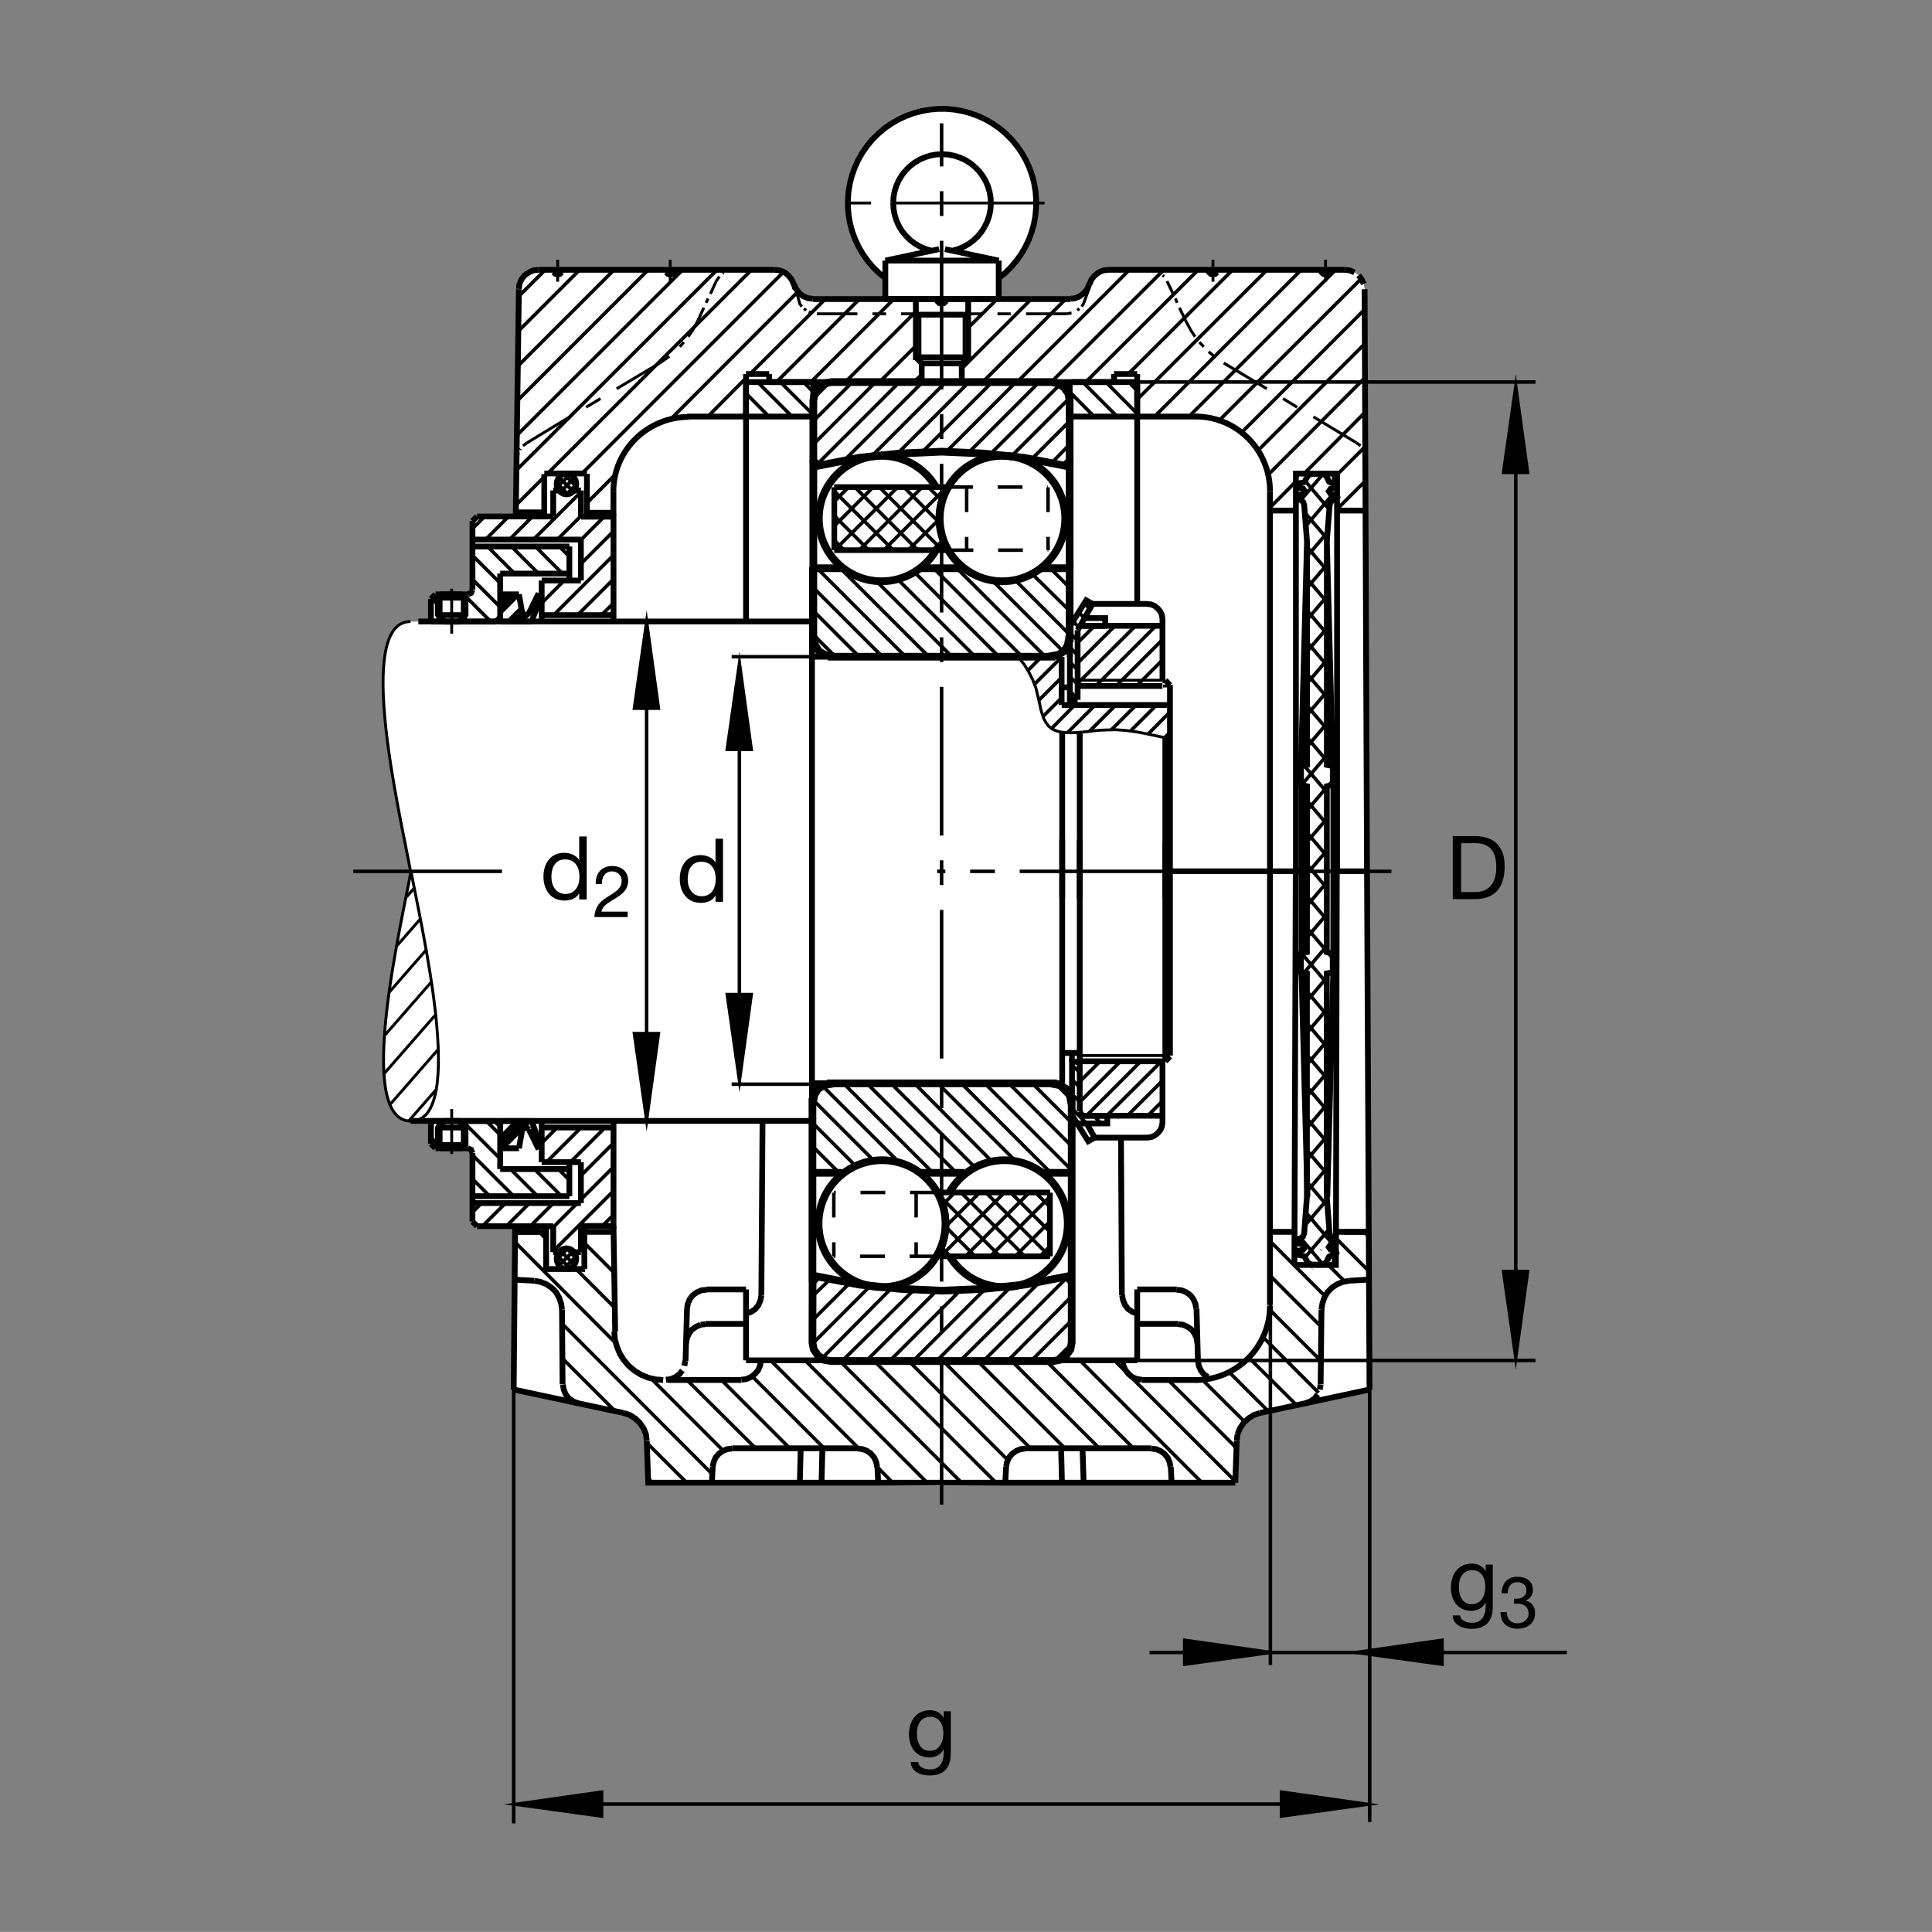<?xml version="1.0" encoding="utf-8"?>
<!-- Generator: Adobe Illustrator 22.1.0, SVG Export Plug-In . SVG Version: 6.00 Build 0)  -->
<svg version="1.1" id="Ebene_1" xmlns="http://www.w3.org/2000/svg" xmlns:xlink="http://www.w3.org/1999/xlink" x="0px" y="0px"
	 viewBox="0 0 779.612 779.57" style="enable-background:new 0 0 779.612 779.57;" xml:space="preserve">
<rect x="0" y="0" width="779.612" height="779.57" fill="#808080" stroke="none"/>
<style type="text/css">
	.st0{fill:none;}
	.st1{fill:#FFFFFF;}
	.st2{fill:none;stroke:#000000;stroke-width:2.33;stroke-miterlimit:10.433;}
	.st3{fill:none;stroke:#000000;stroke-width:1.417;stroke-miterlimit:10.433;stroke-dasharray:60,10,10,10;}
	.st4{fill:none;stroke:#000000;stroke-width:1.165;stroke-miterlimit:10;}
	.st5{fill-rule:evenodd;clip-rule:evenodd;stroke:#000000;stroke-width:1.165;stroke-miterlimit:10;}
	.st6{fill:none;stroke:#000000;stroke-width:2.329;stroke-miterlimit:10;}
	.st7{fill-rule:evenodd;clip-rule:evenodd;stroke:#000000;stroke-width:2.329;stroke-miterlimit:10;}
	.st8{fill:none;stroke:#000000;stroke-width:1.165;stroke-miterlimit:10.433;}
	.st9{fill:none;stroke:#000000;stroke-width:2.268;stroke-miterlimit:10.433;}
	.st10{fill:none;stroke:#000000;stroke-width:1.165;stroke-miterlimit:10;stroke-dasharray:60,10,10,10;}
	.st11{fill:none;stroke:#000000;stroke-width:0;stroke-miterlimit:10;}
	.st12{fill:none;stroke:#000000;stroke-width:1.417;stroke-miterlimit:3.864;}
	.st13{fill:none;stroke:#000000;stroke-width:1.165;stroke-miterlimit:10.433;stroke-dasharray:60,10,10,10;}
	.st14{fill:none;stroke:#000000;stroke-width:2.33;stroke-miterlimit:3.864;}
	.st15{fill:none;stroke:#000000;stroke-width:1.417;stroke-miterlimit:10;}
	.st16{stroke:#000000;stroke-width:1.165;stroke-miterlimit:10;}
	.st17{fill:none;stroke:#000000;stroke-width:3.107;stroke-miterlimit:10;}
	.st18{fill:#FFFFFF;stroke:#000000;stroke-width:3.107;stroke-miterlimit:3.864;}
	.st19{fill:none;stroke:#000000;stroke-width:3.107;stroke-miterlimit:3.864;}
	.st20{fill:none;stroke:#000000;stroke-width:2.268;stroke-miterlimit:10;}
	.st21{fill:none;stroke:#000000;stroke-width:0.851;stroke-miterlimit:3.864;}
	.st22{fill:none;stroke:#000000;stroke-width:1.417;stroke-miterlimit:10;stroke-dasharray:10,10;}
	.st23{fill:none;stroke:#000000;stroke-width:2.268;stroke-miterlimit:3.864;}
</style>
<polygon class="st0" points="0,0 779.612,0 779.612,779.57 0,779.57 0,0 "/>
<path class="st1" d="M165.913,351.689c-5.422,26.333-22.422,101.016,0.786,100.713l7.23-0.098l-0.035,9.199l1.904,1.856
	l13.054,0.029l1.265,0.567l0.51,1.27v27.822l1.78,1.836l15.605,0.059l-0.615,65.889l44.138,9.365l2.452,0.82l2.219,1.396
	l1.868,1.748l1.516,2.217l0.935,2.344l0.352,2.685l0.583,16.924l115.991,1.289l120.882-1.133l0.586-16.924l0.352-2.685l0.928-2.344
	l1.523-2.217l1.866-1.748l2.217-1.406l2.451-0.81l44.297-9.678l-0.157-65.937l-1.797-286.259l0.079-91.787l-0.352-2.104l-0.81-1.865
	l-1.289-1.636l-1.63-1.167l-1.875-0.815l-1.982-0.234l-95.811,0.088l-1.982,0.234l-1.866,0.815l-1.641,1.285l-1.28,1.519
	l-0.82,1.982l-0.938,1.987l-1.28,1.519l-1.63,1.285l-1.875,0.815l-1.983,0.234l-28.75,0.083l0.137-8.354l3.721-3.3l2.822-3.116
	l2.539-3.335l2.842-5.459l1.386-3.501l1.485-5.977l0.313-5.654l-0.195-4.532l-0.83-4.409l-2.295-6.543l-3.565-6.548l-5.048-5.811
	l-5.772-4.492l-6.706-3.438l-6.731-1.855l-7.063-0.611l-7.224,0.83l-7.427,2.188l-6.836,4.048l-5.669,4.521l-5.014,6.592
	l-3.401,7.139l-1.516,5.864l-0.73,7.046l0.493,5.815l1.011,4.693l1.787,4.682l1.958,3.955l2.491,3.721l3.293,3.813l4.104,3.604
	l-0.036,8.447l-29.182-0.064l-1.985-0.234l-1.985-0.815l-1.519-1.285l-1.284-1.635l-0.818-1.871l-0.935-1.865l-1.282-1.635
	l-1.518-1.285l-1.985-0.82l-1.985-0.229l-95.476-0.054l-1.985,0.229l-1.867,0.821l-1.636,1.167l-1.284,1.635l-0.816,1.866
	l-0.234,2.104l-1.25,91.875l-15.313-0.156l-2.188,1.875v27.656l-0.571,1.303l-1.301,0.552l-13.049,0.02l-1.773,1.895l-0.036,9.033
	l-8.426,0.01C143.178,252.002,160.491,325.357,165.913,351.689L165.913,351.689z"/>
<path class="st2" d="M247.522,198.267c0-16.577,13.796-30.029,30.373-30.029"/>
<line class="st3" x1="379.964" y1="607.159" x2="379.964" y2="49.761"/>
<path class="st4" d="M225.034,110.869v2.802 M225.034,109.697v-0.932 M225.034,107.715v-2.92 M266.245,146.479L248.85,156.87
	 M242.312,160.84l-5.838,3.501 M229.936,168.193l-17.28,10.508 M270.449,113.672v-2.802 M270.449,109.697v-0.932 M270.449,107.715
	v-2.92 M285.745,120.444l-0.817,1.748 M283.994,124.175l-2.336,5.142 M286.677,118.574l2.336-5.137 M329.643,126.631h16.345
	 M352.058,126.631h5.488 M363.618,126.631h16.346 M470.91,113.438l2.452,5.137 M474.299,120.444l0.703,1.748 M475.93,124.175
	l2.452,5.142 M493.801,146.479l17.393,10.391 M517.727,160.84l5.722,3.501 M529.992,168.193l17.393,10.508 M489.475,113.672v-2.802
	 M489.475,109.697v-0.932 M489.475,107.715v-2.92 M534.895,113.672v-2.802 M534.895,109.697v-0.932 M534.895,107.715v-2.92
	 M430.403,126.631h-16.348 M407.864,126.631h-5.371 M396.309,126.631h-16.345"/>
<polygon class="st5" points="266.245,146.479 270.1,143.794 266.245,146.479 "/>
<path class="st4" d="M274.302,139.937l1.635-1.865 M277.688,135.854l1.751-2.456l2.219-4.082"/>
<polygon class="st5" points="289.013,113.438 290.298,111.567 289.013,113.438 "/>
<polygon class="st5" points="291.582,110.4 291.931,110.049 291.582,110.4 "/>
<polygon class="st5" points="293.449,109.468 294.033,109.117 293.449,109.468 "/>
<path class="st4" d="M321.033,116.353l1.721,6.309l0.818,1.049 M324.389,124.526l0.935,0.703"/>
<polygon class="st5" points="326.374,125.811 327.542,126.279 326.374,125.811 "/>
<polygon class="st5" points="430.403,126.631 432.385,126.279 430.403,126.631 "/>
<path class="st4" d="M434.719,125.229l0.82-0.703 M436.467,123.711l0.703-1.049l2.734-7.364"/>
<polygon class="st5" points="463.791,108.882 466.008,109.117 463.791,108.882 "/>
<polygon class="st5" points="467.532,109.814 467.991,110.049 467.532,109.814 "/>
<polygon class="st5" points="469.162,111.104 469.748,111.567 469.162,111.104 "/>
<path class="st4" d="M478.382,129.316l2.227,4.082l1.631,2.456 M483.987,138.072l1.757,1.865"/>
<polygon class="st5" points="487.727,141.924 489.944,143.794 487.727,141.924 "/>
<polygon class="st5" points="547.385,178.701 549.016,179.868 547.385,178.701 "/>
<polygon class="st5" points="549.953,181.152 550.188,181.504 549.953,181.152 "/>
<polygon class="st5" points="550.774,182.788 551.008,183.369 550.774,182.788 "/>
<polygon class="st5" points="212.656,178.701 211.023,179.868 212.656,178.701 "/>
<polygon class="st5" points="210.088,181.152 209.856,181.504 210.088,181.152 "/>
<polygon class="st5" points="209.272,182.788 209.038,183.369 209.272,182.788 "/>
<line class="st4" x1="207.754" y1="515.068" x2="209.156" y2="516.465"/>
<path class="st6" d="M207.285,560.713l0.586-65.967 M207.871,497.09h9.807 M220.388,494.902v17.187h15.73 M235.793,512.09v-17.422
	 M247.561,494.688l0.667,42.559 M226.785,528.496l0.232,30.117 M207.285,560.713l44.368,9.463 M260.991,581.377l0.586,16.934
	h118.386 M354.395,598.311l-0.352-6.426 M346.106,584.414h-50.672 M299.17,556.865h-29.775 M276.638,549.16l0.583-21.133
	 M284.693,534.209h16.347 M307.227,522.656l0.469-69.326 M285.044,520.323h15.996 M301.04,520.323v28.603 M301.064,548.926h157.824
	 M458.889,548.926v-28.603 M522.307,510.439h16.767l0.362-159.033 M542.366,497.09h9.805 M544.466,516.816l7.773-0.469
	 M533.255,528.496l-0.342,30.117 M552.639,560.713l-44.248,9.463 M499.055,581.377l-0.586,16.934 M498.469,598.311H379.964
	 M405.647,598.311l0.351-6.426 M413.821,584.414h50.673 M460.871,556.865h22.109 M483.41,549.16l-0.586-21.133 M475.354,534.209
	h-16.465 M452.698,522.656l-0.352-63.594 M474.885,520.323h-15.997 M428.186,584.414l0.342,13.896 M437.287,598.311l-0.468-13.896
	 M472.434,591.885l0.352,6.426 M331.861,584.414l-0.349,13.896 M322.754,598.311l0.352-13.896 M287.612,591.885l-0.349,6.426
	 M215.576,516.816l-8.291-0.469 M301.04,250.811v-99.878 M310.378,154.185h69.585 M379.964,120.674h-51.956 M320.42,114.722v0.117
	 M312.712,108.882h-95.503 M209.387,116.704l-1.267,91.84 M301.04,168.076h-23.676 M320.887,116.587l-0.467-1.865 M379.964,120.674
	h51.953 M439.621,114.722v0.117 M447.21,108.882h95.508 M550.657,116.704l0.966,234.702 M458.889,243.755v-92.822 M449.543,154.185
	h-69.58 M458.889,168.076h24.62 M285.044,520.44l-1.985,0.234l-1.867,0.811l-1.636,1.172l-1.167,1.513l-0.818,1.875l-0.349,1.982"/>
<polygon class="st7" points="276.521,549.16 276.169,551.143 276.521,549.16 "/>
<path class="st6" d="M275.354,553.008l-1.17,1.523l-1.633,1.162l-1.868,0.82l-1.984,0.235 M295.434,584.531l-1.985,0.234
	l-1.75,0.703l-1.635,1.162l-1.284,1.523l-0.818,1.865l-0.349,1.865 M299.17,556.748l1.985-0.235l1.867-0.82l1.635-1.279l1.285-1.523
	l0.818-1.982l0.232-1.983 M301.04,530.127l1.983-0.703l1.753-1.162l1.284-1.641l0.816-1.983l0.352-1.982 M284.693,534.326
	l-1.985,0.234 M282.707,534.561l-1.867,0.82l-1.634,1.172l-1.169,1.513l-0.816,1.866l-0.352,1.992 M233.323,566.318l-1.985-0.81
	l-1.751-1.172l-1.286-1.63l-0.816-1.992l-0.352-1.983 M226.785,528.496l-0.352-2.451l-0.816-2.451l-1.286-2.226l-1.751-1.748
	l-2.102-1.397l-2.334-0.938l-2.569-0.469 M346.106,584.531l1.985,0.234l1.75,0.703l1.633,1.162l1.285,1.523l0.817,1.865l0.35,1.865
	 M405.999,591.885l0.351-1.865l0.821-1.865l1.279-1.523l1.641-1.162l1.748-0.703l1.982-0.234 M453.049,548.926l0.234,1.983
	l0.82,1.865l1.28,1.641l1.524,1.279l1.982,0.82l1.983,0.235 M483.176,541.924l-0.352-1.992l-0.82-1.866l-1.162-1.513l-1.641-1.172
	l-1.865-0.82l-1.983-0.234 M482.707,528.027l-0.352-1.982l-0.82-1.875l-1.162-1.513l-1.64-1.172l-1.866-0.811l-1.982-0.234
	 M459.007,530.127l-1.983-0.703l-1.758-1.162l-1.279-1.641l-0.821-1.983l-0.351-1.982 M483.41,549.16l0.342,1.983l0.82,1.865
	l1.171,1.523l1.631,1.162 M508.391,570.176l-2.451,0.811l-2.217,1.406l-1.875,1.748l-1.514,2.216l-0.937,2.334 M499.397,578.691
	l-0.342,2.578 M472.317,591.885l-0.352-1.865l-0.82-1.865l-1.279-1.523l-1.641-1.162l-1.748-0.703l-1.983-0.234 M526.721,566.318
	l1.982-0.81l1.758-1.172l1.279-1.63 M532.561,560.713l0.352-1.983 M533.255,528.496l0.351-2.451l0.821-2.451l1.289-2.226
	l1.748-1.748l2.099-1.397l2.334-0.938l2.568-0.469 M260.991,581.27l-0.349-2.578l-0.935-2.334l-1.516-2.216l-1.867-1.748
	l-2.219-1.406l-2.451-0.811 M328.008,120.557l-1.985-0.229l-1.985-0.821l-1.516-1.284l-1.287-1.636l-0.816-1.865 M320.303,114.722
	l-0.818-1.87l-1.284-1.631l-1.516-1.289l-1.985-0.815l-1.987-0.235 M272.317,108.882l-0.232,0.933l-0.703,0.703l-0.933,0.234
	l-0.933-0.234l-0.701-0.703 M226.899,108.882l-0.232,0.933 M226.667,109.814l-0.7,0.703l-0.933,0.234l-0.935-0.234l-0.701-0.703
	 M378.095,120.674l0.234,0.938l0.699,0.699l0.935,0.234l0.935-0.234l0.701-0.699 M381.831,120.674l-0.232,0.938l-0.701,0.699
	 M379.964,122.544l-0.935-0.234l-0.699-0.699 M431.917,120.557l1.982-0.229l1.875-0.821l1.631-1.284l1.289-1.519l0.81-1.982
	 M439.621,114.722l0.821-1.988l1.279-1.513l1.641-1.289l1.865-0.815l1.982-0.235 M487.61,108.882l0.234,0.933l0.703,0.703
	l0.927,0.234l0.938-0.234l0.704-0.703 M533.03,108.882l0.225,0.933l0.703,0.703l0.938,0.234l0.938-0.234l0.694-0.703
	 M542.717,108.882l1.982,0.235l1.866,0.815 M548.206,111.104l1.279,1.631l0.82,1.87 M217.209,108.882l-1.985,0.235l-1.867,0.815
	l-1.634,1.172l-1.284,1.631l-0.818,1.87l-0.234,1.982 M267.61,556.865l-3.037-0.234l-3.035-0.703l-2.802-1.162l-2.686-1.641
	l-2.334-1.982l-1.985-2.334l-1.633-2.568l-1.169-2.92l-0.818-2.92l-0.232-3.154 M208.569,497.09h11.719 M235.759,497.09h11.801
	 M512.444,206.021h10.488 M538.762,497.09h12.598 M301.04,168.076h27.144 M328.167,168.076v-13.891 M327.658,154.185H301.04
	 M310.378,154.185v-3.252 M449.543,150.933h9.345 M458.889,154.185v13.891 M458.889,168.076h-27.266 M449.543,154.185v-3.252
	 M431.643,168.076v-13.891 M458.889,154.185h-26.621 M301.04,154.185v13.891 M301.04,150.933h9.339 M327.658,228.906v122.705
	 M327.658,452.324H165.676 M327.658,451.143v-99.531 M327.658,250.781H168.824 M236.836,208.545v-17.348 M219.629,208.545v-17.227
	 M208.365,206.758h11.279 M236.836,191.064h-17.193"/>
<path class="st2" d="M247.536,198.257v9.585 M512.464,198.101v153.98"/>
<line class="st6" x1="236.848" y1="206.914" x2="247.522" y2="206.914"/>
<path class="st2" d="M512.464,198.101c0-16.582-13.438-30.02-30.02-30.02"/>
<path class="st6" d="M550.755,206.021H539.69 M539.534,352.081V191.118h-16.602v160.962 M551.623,351.568l1.016,209.146"/>
<path class="st2" d="M512.464,526.592V351.456 M512.464,526.865c0,16.582-13.438,30.02-30.02,30.02"/>
<path class="st6" d="M512.61,497.09h9.716 M522.873,351.568l-0.547,158.843"/>
<line class="st3" x1="202.553" y1="351.611" x2="141.902" y2="351.611"/>
<path class="st8" d="M165.652,250.815c-22.84,0-3.899,79.018,0,100.693 M165.852,452.393c-22.844,0-3.902-79.209,0-100.884
	 M165.852,452.393c22.839,0,3.899-79.209,0-100.884"/>
<path class="st4" d="M174.304,395.977l-18.913,21.641 M175.932,409.297l-20.844,23.848 M176.755,423.535l-19.197,21.963
	 M164.055,361.924l2.993-3.427 M160.266,381.533l9.432-10.786 M157.031,400.42l15.188-17.378 M164.934,452.354l11.382-13.027"/>
<path class="st6" d="M432.58,438.984v-1.983 M428.625,437.109v-98.526 M432.58,438.984v-1.983 M428.655,437.109h-100.94
	 M432.58,450.01l2.08,3.33h12.168v-3.125 M446.828,450.215h-10.087 M436.741,450.215l-1.045-1.768 M435.696,428.467h-3.116v21.69
	 M434.66,453.34l4.473,7.178l2.598-1.455 M469.094,428.262h1.143 M470.237,428.262l1.875-1.973"/>
<line class="st8" x1="435.949" y1="425.938" x2="472.112" y2="425.938"/>
<path class="st2" d="M428.489,424.902h7.207 M435.696,428.262h33.398 M438.508,453.34l3.223,5.723h21.123l1.66-0.215l1.456-0.625
	l1.25-1.035l1.035-1.25l0.625-1.455l0.215-1.67v-2.598 M469.094,428.262v21.953h-32.353"/>
<line class="st6" x1="435.696" y1="448.516" x2="435.696" y2="339.058"/>
<line class="st2" x1="470.237" y1="428.262" x2="470.237" y2="340"/>
<path class="st6" d="M431.731,265.19v-12.451 M435.696,362.661v-67.178 M472.112,425.938v-149.57"/>
<polyline class="st4" points="436.741,295.4 439.026,295.19 441.526,294.883 443.811,294.673 446.203,294.565 450.364,294.463 
	454.426,294.775 458.371,295.293 462.229,296.025 472.112,298.105 "/>
<path class="st6" d="M431.731,263.775v1.977 M428.391,284.478v-19.361 M428.625,295.454v66.782 M428.449,284.478h43.663
	 M431.731,263.775v1.977 M445.979,252.544h-10.088 M435.891,252.544l-1.045,1.763 M434.846,254.307v28.09 M434.846,282.397h-3.115
	v-29.648 M433.811,249.419l4.473-7.177l2.598,1.46 M469.094,274.492h1.143 M470.237,274.492l1.875,1.978 M435.1,276.822h33.965"/>
<line class="st2" x1="428.489" y1="277.383" x2="431.662" y2="277.383"/>
<path class="st8" d="M434.846,274.492h34.249 M469.319,276.822h2.802"/>
<path class="st2" d="M435.891,252.544l4.991-8.842h21.972l1.66,0.205l1.456,0.625l1.25,1.04l1.035,1.25l0.625,1.455l0.215,1.665
	v2.602 M469.094,274.492v0.044v-21.993h-33.203"/>
<path class="st6" d="M437.658,249.419h8.321v3.125 M431.731,252.749l2.08-3.331"/>
<line class="st2" x1="470.237" y1="362.349" x2="470.237" y2="297.583"/>
<line class="st3" x1="561.467" y1="351.611" x2="378.152" y2="351.611"/>
<path class="st4" d="M532.981,504.521l0.127-0.146 M529.505,511.904l-0.059,0.069"/>
<path class="st6" d="M527.591,482.939l-2.403-90.606 M535.608,482.939l2.403-90.606"/>
<path class="st4" d="M537.16,308.951l0.879,1.133 M535.716,317.256l2.324-2.739"/>
<path class="st6" d="M527.405,218.53l-2.402,90.611 M535.422,218.53l2.402,90.611 M535.393,384.214l2.402,0.591v7.529l-2.402,0.474
	v90.132l1.123,14.727l0.479,1.318l1.045,0.762l0.879,0.185l0.645,0.947l-0.645,0.85l-2.002,0.469l-0.723,1.035l0.723,1.045
	l1.689,0.371l0.635,0.947l-0.635,0.947v-0.098l-1.845,0.371l-0.488,0.283l-0.313,0.566l-0.078,0.381l-0.967,1.602l-1.523,0.664
	h-2.002h-2.002l-1.523-0.664l-0.967-1.602l-0.401-0.947l-0.478-0.283l-1.846-0.371l-0.644-0.85l0.644-0.947l1.69-0.371l0.712-1.045
	l-0.712-1.035l-2.012-0.469l-0.634-0.85l0.634-0.947l0.889-0.185l1.035-0.762l0.488-1.318l1.113-14.727v-90.132l-2.403-0.474v-7.529
	l2.403-0.591l0.029-33.559v-33.398l-2.402-0.586v-7.529l2.402-0.474V218.53l-1.123-14.722l-0.479-1.323l-1.045-0.752l-0.879-0.19
	l-0.635-0.942l0.635-0.85l2.002-0.473l0.723-1.04l-0.723-1.035l-1.68-0.376l-0.644-0.948l0.644-0.849l1.846-0.376l0.479-0.283
	l0.401-0.943l0.966-1.606l1.523-0.659h2.002h2.002l1.523,0.659l0.957,1.606l0.088,0.376l0.313,0.567l0.488,0.283l1.836,0.376v-0.092
	l0.644,0.942l-0.644,0.948l-1.68,0.376l-0.723,1.035l0.723,1.04l2.002,0.473l0.644,0.85l-0.644,0.942l-0.879,0.19l-1.045,0.752
	l-0.479,1.323l-1.123,14.722v90.137l2.402,0.474v7.529l-2.402,0.586v33.233L535.393,384.214L535.393,384.214z M525.217,316.67
	v33.819l-0.029,34.316 M538.01,384.805l0.029-34.151V316.67"/>
<path class="st9" d="M472.248,351.568h53.125 M538.186,351.568h13.438"/>
<line class="st6" x1="428.342" y1="265" x2="327.715" y2="265"/>
<polyline class="st4" points="410.842,265.078 413.44,268.354 415.207,271.265 416.77,274.385 418.01,277.612 418.537,279.795 
	419.055,281.982 419.573,284.165 419.992,286.245 420.617,288.326 421.242,290.093 422.18,291.758 423.215,293.111 424.563,294.15 
	426.125,294.883 428,295.4 429.973,295.611 432.053,295.713 434.348,295.611 436.741,295.4 "/>
<line class="st9" x1="432.561" y1="428.438" x2="432.561" y2="424.844"/>
<line class="st10" x1="421.496" y1="81.919" x2="339.233" y2="81.919"/>
<path class="st4" d="M371.228,126.973v18.862 M389.038,126.973v18.862"/>
<path class="st6" d="M381.313,100.537l21.697,4.614 M403.01,105.151v7.124 M403.01,112.275v8.359 M403.01,120.635h-45.755
	 M357.256,120.635v-8.359 M357.256,112.275v-7.124 M357.256,105.151l21.714-4.614 M375.945,101.172l-2.341-0.649l-2.234-0.952
	l-2.111-1.211l-1.936-1.465l-1.744-1.689 M365.578,95.205l-1.53-1.88l-1.285-2.08l-1.003-2.198l-0.74-2.324l-0.439-2.373
	l-0.156-2.432 M360.425,81.919l0.139-2.392l0.439-2.358l0.723-2.271l0.984-2.183l1.25-2.055l1.479-1.866 M365.439,68.794
	l1.707-1.694l1.883-1.46l2.06-1.23l2.197-0.967l2.29-0.708l2.356-0.401l2.395-0.126l2.375,0.176l2.359,0.459l2.27,0.742l2.182,1.001
	l2.024,1.27l1.863,1.494 M393.401,67.349l1.674,1.724l1.443,1.9l1.214,2.075l0.952,2.202l0.669,2.29l0.386,2.358l0.107,2.393
	l-0.195,2.393l-0.474,2.339l-0.757,2.271l-1.04,2.168 M397.38,91.46l-1.285,2.021l-1.513,1.851l-1.743,1.65l-1.919,1.426
	l-2.078,1.196l-2.217,0.918l-2.304,0.649 M403.01,112.275l2.568-2.109l2.373-2.344 M407.951,107.822l2.148-2.529l1.944-2.715
	l1.69-2.867l1.425-3.007l1.153-3.116l0.888-3.203l0.596-3.276l0.293-3.325l0.02-3.326l-0.264-3.31l-0.557-3.286l-0.849-3.203
	l-1.123-3.135 M415.315,67.524l-1.397-3.027l-1.651-2.886l-1.904-2.729l-2.129-2.569l-2.353-2.358l-2.539-2.148l-2.725-1.9
	l-2.866-1.67l-3.03-1.411l-3.115-1.143l-3.22-0.859 M388.387,44.824l-3.272-0.581l-3.311-0.298h-3.342l-3.308,0.298l-3.274,0.581
	l-3.223,0.859l-3.113,1.143l-3.027,1.411l-2.869,1.67l-2.727,1.9 M356.921,51.807l-2.534,2.148l-2.358,2.358l-2.129,2.569
	l-1.902,2.729l-1.655,2.886l-1.389,3.027l-1.125,3.135l-0.845,3.203l-0.564,3.286l-0.263,3.31 M342.156,80.459l0.017,3.326
	l0.3,3.325l0.599,3.276 M343.072,90.386l0.881,3.203l1.16,3.116l1.426,3.007l1.689,2.867l1.936,2.715l2.146,2.529l2.376,2.344
	 M354.685,110.166l2.571,2.109 M357.256,105.151h45.755 M390.693,120.635v23.545h-21.118v-23.545 M369.575,126.973h21.118
	 M369.575,144.18l2.464,2.461"/>
<polyline class="st2" points="372.038,146.646 388.227,146.646 390.693,144.18 "/>
<polyline class="st11" points="381.313,100.537 380.134,100.415 378.955,100.537 "/>
<path class="st2" d="M371.936,146.714v6.836 M388.108,146.743v6.86"/>
<path class="st12" d="M431.546,158.013l9.951,10.063 M450.832,168.076l-13.897-13.891 M446.282,154.185l12.607,12.725
	 M458.889,157.686l-3.388-3.501 M468.674,428.262l-22.051,21.953 M438.401,450.215l21.884-21.885 M452.004,428.398l-16.309,16.309
	 M443.479,428.701l-7.783,7.783 M454.944,450.215l14.15-14.151 M469.094,444.287l-5.937,5.928 M432.58,429.727l3.116,3.115
	 M432.58,435.654l3.116,3.116 M432.58,441.582l3.116,3.017 M432.58,447.412l5.928,5.928 M441.321,450.215l3.008,3.125
	 M208.569,203.452l94.688-94.571 M316.216,109.697l-81.294,81.299 M333.823,119.883l-31.158,31.035 M313.298,154.185l33.508-33.511
	 M360.698,120.674l-33.508,33.511 M341.084,154.185l28.245-28.243 M369.473,139.692l-14.612,14.493 M368.755,154.185l3.047-2.93
	 M416.155,120.674l-27.971,27.974 M396.543,154.185l33.508-33.511 M455.735,108.882l-45.303,45.303 M424.211,154.185l45.42-45.303
	 M483.528,108.882l-45.42,45.303 M455.296,150.889l42.119-42.007 M511.311,108.882l-52.422,52.305 M465.891,168.076l59.2-59.194
	 M538.977,108.882l-59.453,59.458 M491.214,170.43l58.154-58.042 M550.657,124.878l-49.346,49.351 M507.678,181.743l43.095-43.086
	 M550.891,152.314l-38.427,38.54 M550.51,180.596l-10.977,10.977 M539.612,205.386l10.918-10.913 M289.363,108.882l-80.677,80.562
	 M208.803,175.435l66.665-66.553 M261.577,108.882l-52.539,52.539 M209.156,147.529l38.642-38.647 M233.906,108.882l-24.634,24.634
	 M209.387,119.507l10.625-10.625 M285.865,167.837l15.18-15.293 M270.459,169.322l51.477-51.568 M512.542,204.751l10.313-10.391
	 M526.214,191.147l24.912-25.054 M299.521,168.076l1.518-1.636 M310.262,168.076l-9.222-9.341 M305.708,154.185l13.894,13.891
	 M328.135,167.383l-13.203-13.198 M324.272,154.185l3.906,4.018 M236.721,203.091l11.985-12.016 M434.846,275.811l23.379-23.267
	 M466.438,252.544l-23.896,23.902 M450.754,276.445l18.388-18.388 M458.899,276.519l10.244-10.244 M449.905,252.544l-15.108,15.098
	 M434.924,259.297l6.758-6.753 M428.382,265.167l-10.938,10.937 M414.885,270.444l5.302-5.302 M428.449,273.315l-9.287,9.292
	 M420.93,289.053l7.295-7.295 M433.723,284.478l-9.375,9.478 M430.744,295.679l11.191-11.201 M450.266,284.478l-10.615,10.61
	 M448.401,294.561l10.078-10.083 M466.701,284.478l-10.41,10.405 M463.371,296.128l8.741-8.842 M472.112,295.503l-2.08,2.081
	 M434.778,281.953l-3.027-3.017 M434.875,276.128l-3.125-3.017 M434.875,270.303l-3.125-3.125 M434.875,264.37l-3.125-3.12
	 M434.875,258.443l-3.125-3.018 M435.422,253.164l-2.383-2.383 M437.532,249.302l-2.217-2.114 M439.797,245.742l-2.305-2.305
	 M527.591,365.244l8.017-9.438 M527.591,378.081l8.017-9.438 M526.233,392.524l9.375-11.045 M527.591,403.662l8.017-9.439
	 M537.131,392.524l0.879-1.137 M527.591,416.494l8.017-9.433 M527.591,429.336l8.017-9.443 M527.591,442.168l8.017-9.434
	 M527.591,454.912l8.017-9.444 M527.591,467.744l8.017-9.434 M527.591,480.586l8.017-9.443 M526.711,494.365l8.974-10.478
	 M526.789,507.197l9.785-11.514 M538.098,506.631l1.28-1.504 M524.953,499.746l8.887,10.469 M527.112,489.453l10.664,12.559
	 M527.591,477.188l8.339,9.814 M527.591,464.443l8.017,9.434 M527.591,451.611l8.017,9.434 M527.591,438.77l8.017,9.443
	 M527.591,425.938l8.017,9.434 M527.591,413.193l8.017,9.434 M527.591,400.356l8.017,9.439 M535.608,396.958l-10.42-12.271
	 M535.608,384.121l-8.017-9.439 M535.686,384.214l2.325,2.74 M527.591,361.943l8.017,9.439 M527.62,349.131l7.988,9.414
	 M527.62,336.226l8.018,9.439 M527.62,323.389l8.018,9.439 M526.262,308.951l9.375,11.045 M527.62,297.813l8.018,9.439
	 M527.62,284.976l8.018,9.439 M527.62,272.144l8.018,9.439 M527.62,259.307l8.018,9.438 M527.62,246.563l8.018,9.439
	 M527.62,233.726l8.018,9.443 M527.62,220.894l8.018,9.439 M526.741,207.109l8.975,10.479 M526.819,194.277l9.776,11.514
	 M524.973,201.733l8.897-10.479 M527.141,212.021l10.664-12.553 M527.62,224.292l8.34-9.819 M527.62,237.031l8.018-9.439
	 M527.62,249.868l8.018-9.439 M527.62,262.706l8.018-9.439 M527.62,275.538l8.018-9.434 M527.62,288.281l8.018-9.439
	 M527.62,301.118l8.018-9.439 M535.637,304.517l-10.42,12.271 M535.637,317.349l-8.018,9.439 M527.62,339.531l8.018-9.439
	 M527.6,352.388l8.037-9.458 M443.596,584.414l-35.615-35.489 M421.878,548.926l35.488,35.489 M471.379,556.865l27.559,27.432
	 M502.199,573.672l-16.923-16.807 M495.725,553.428l16.055,16.045 M523.216,567.021l-19.522-19.404 M509.807,539.717l22.285,22.285
	 M533.03,549.16l-20.566-20.567 M533.137,535.381l-20.674-20.674 M512.473,500.82l22.188,22.188 M542.6,517.051l-6.758-6.758
	 M538.762,499.316l13.525,13.535 M552.17,498.838l-1.748-1.748 M498.469,597.725l-48.809-48.799 M435.774,548.926l49.267,49.385
	 M291.816,585.352l-28.489-28.487 M277.221,556.865l27.668,27.549 M291.113,556.865l27.556,27.549 M332.561,584.414l-28.955-28.956
	 M310.962,548.926l35.493,35.489 M354.043,592.002l6.189,6.309 M374.126,598.311l-49.27-49.385 M338.633,548.926l49.387,49.385
	 M401.917,598.311l-49.389-49.385 M366.421,548.926l40.28,40.273 M415.803,584.414l-35.491-35.489 M394.206,548.926l35.493,35.489
	 M207.871,501.289l40.588,40.703 M226.785,534.102l60.593,60.703 M277.104,598.311l-16.113-16.113 M248.266,569.473l-21.367-21.367
	 M263.21,598.311l-1.633-1.748 M248.274,527.92l-15.827-15.83 M235.759,501.504l12.331,12.334 M220.257,499.902l-2.696-2.813
	 M223.311,485.488l-9.195,9.189 M224.328,455.498l-5.837,5.83 M194.612,485.205l-3.553,3.555 M204.148,485.332l-9.302,9.296
	 M213.65,485.488l-9.414,9.414 M232.969,485.488l-9.722,9.727 M247.402,480.713l-24.243,24.248 M247.715,490.059l-4.663,4.668
	 M190.671,475.752l6.872,6.875 M190.678,466.104l16.526,16.523 M205.862,471.631l11.047,11.045 M215.473,471.582l11.045,11.044
	 M225.403,471.846l4.304,4.307 M226.238,504.814l5.525,5.518 M228.755,503.779l3.726,4.043 M231.24,504.961l-5.686,5.693
	 M224.699,508.271l4.168-4.268 M227.485,511.953l4.922-4.922 M224.846,506.65l5.137,5.137 M247.402,461.396l-12.971,12.969
	 M247.502,470.957l-13.161,13.164 M234.619,454.863l-13.828,13.828 M244.121,455.02l-13.94,13.935 M216.382,461.816l1.157-1.152
	 M215.759,460.576l1.294-1.299 M215.171,459.287l1.384-1.387 M214.546,458.037l1.507-1.504 M203.061,463.252l11.013-11.005
	 M201.895,462.549l10.364-10.361 M201.743,460.83l8.587-8.584 M201.86,458.848l6.607-6.612 M186.643,452.412l15.144,15.136
	 M196.253,452.363l5.598,5.595"/>
<path class="st12" d="M173.872,458.955l2.742,2.744 M177.005,452.432l1.093,1.094 M215.249,217.72l19.141-19.141 M223.535,248.066
	l24.087-24.087 M233.196,248.066l14.472-14.473 M242.854,248.066l4.763-4.76 M218.606,243.34l9.133-9.135 M234.353,227.588
	l13.147-13.145 M234.411,217.876l9.299-9.301 M224.908,217.72l9.414-9.414 M205.591,217.72l9.233-9.239 M195.93,217.72l9.236-9.239
	 M190.842,213.145l4.663-4.663 M229.831,224.663l-4.084-4.087 M217.165,231.313l-10.737-10.737 M207.507,231.313l-10.74-10.737
	 M201.783,235.249l-11.048-11.045 M201.783,244.908l-11.048-11.045 M198.147,250.933l-10.132-10.132 M176.797,244.072l-2.674-2.671
	 M226.824,231.313l-10.737-10.737 M188.489,250.933l-1.585-1.582 M226.824,231.313l-10.737-10.737 M203.813,239.902l-1.897,1.899
	 M205.686,239.902l-3.714,3.716 M207.559,239.902l-5.696,5.699 M209.428,239.902l-7.595,7.598 M210.342,245.259l-5.701,5.703
	 M210.645,246.831l-4.189,4.189 M211.357,247.988l-2.974,2.973 M216.855,244.365l-6.609,6.607 M217.986,241.357l-2.947,2.949
	 M217.9,239.576l-1.211,1.211 M226.238,198.398l5.525-5.527 M228.755,199.429l3.726-4.043 M231.24,198.242l-5.686-5.689
	 M224.699,194.937l4.168,4.262 M227.485,191.255l4.922,4.922 M224.846,196.553l5.137-5.137 M390.686,132.256l11.689-11.582"/>
<path class="st6" d="M234.411,505.293v-10.576V505.293L234.411,505.293z M225.642,505.293h-2.405 M173.889,452.354h26.165
	 M201.824,471.748v-19.385 M202.051,452.354h12.297 M247.524,454.99h-28.94 M218.584,468.955h15.827 M234.411,468.955v16.523
	 M229.756,482.686v-13.721 M229.756,471.748h-27.932 M190.652,482.686h39.104 M218.584,468.955v-16.758 M201.824,454.063l-1.68-1.68
	 M210.669,456.201l0.698-0.977l1.211-0.185l0.931,0.791 M234.411,485.479h-43.759 M201.824,463.369h7.588 M209.411,463.369
	l1.257-7.119 M213.462,455.83l3.911,7.959 M217.373,463.789l1.211-0.42 M218.584,463.369l-4.07-11.026"/>
<line class="st8" x1="186.555" y1="463.32" x2="186.555" y2="453.643"/>
<line class="st6" x1="187.856" y1="454.99" x2="176.684" y2="454.99"/>
<line class="st8" x1="177.988" y1="453.643" x2="177.988" y2="463.32"/>
<path class="st6" d="M186.509,463.525l1.347-1.348v-7.031l-2.793-2.793h-5.586l-2.793,2.793v7.031 M177.988,453.643v-1.445
	 M186.555,453.643v-1.445"/>
<path class="st8" d="M187.856,454.99v-2.793 M176.684,454.99v-2.793"/>
<path class="st6" d="M176.684,462.021h11.172 M176.684,462.021l1.35,1.348h8.475"/>
<path class="st8" d="M187.856,462.021v1.348 M176.684,462.021v1.348"/>
<path class="st6" d="M188.789,463.369h-13.035 M175.755,463.369l-1.863-1.866 M173.891,461.504v-9.16"/>
<line class="st13" x1="182.27" y1="447.52" x2="182.27" y2="465.664"/>
<path class="st6" d="M188.789,463.369l1.304,0.557l0.559,1.309 M190.652,492.93l1.862,1.865 M190.652,465.234v27.695
	 M192.514,494.795h30.723 M234.411,505.293h-2.414 M223.237,505.293v-10.498"/>
<path class="st14" d="M224.638,507.91c0-2.305,1.766-4.18,3.943-4.18c2.178,0,3.941,1.875,3.941,4.18
	c0,2.305-1.763,4.179-3.941,4.179C226.404,512.09,224.638,510.215,224.638,507.91L224.638,507.91z"/>
<path class="st6" d="M234.472,494.707h13.091l0.008-42.51 M192.514,208.413h30.723 M173.97,250.854h26.083 M225.547,197.91h-2.325
	 M201.824,231.46v19.38 M202.051,250.854h12.297"/>
<line class="st13" x1="182.27" y1="255.688" x2="182.27" y2="237.544"/>
<path class="st6" d="M247.524,248.218h-28.94 M218.584,234.253h15.827 M234.411,234.253v-16.528 M229.756,220.518v13.726
	 M229.756,231.46h-27.932 M190.652,220.518h39.104 M234.411,197.91h-2.771 M223.237,197.91v10.503 M218.584,234.253v16.758
	 M188.789,239.839h-13.035 M176.684,241.187h11.172"/>
<line class="st8" x1="186.555" y1="239.883" x2="186.555" y2="249.565"/>
<line class="st6" x1="187.856" y1="248.218" x2="176.684" y2="248.218"/>
<line class="st8" x1="177.988" y1="249.565" x2="177.988" y2="239.883"/>
<path class="st6" d="M186.509,239.683l1.347,1.347v7.032l-2.793,2.792h-5.586l-2.793-2.792v-7.032 M176.684,241.187l1.35-1.348
	h8.475 M175.755,239.839l-1.863,1.861 M173.891,241.699v9.311 M177.988,249.565v1.445 M186.555,249.565v1.445 M188.789,239.839
	l1.304-0.561l0.559-1.304 M201.824,249.15l-1.68,1.675 M210.669,247.007l0.698,0.977l1.211,0.19l0.931-0.796 M190.652,210.273
	l1.862-1.86 M234.411,197.91v10.581V197.91L234.411,197.91z M234.411,217.725h-43.759"/>
<path class="st8" d="M187.856,248.218v2.793 M187.856,241.187v-1.348 M176.684,248.218v2.793 M176.684,241.187v-1.348"/>
<path class="st6" d="M201.824,239.839h7.588 M209.411,239.839l1.257,7.12 M213.462,247.378l3.911-7.959 M217.373,239.419l1.211,0.42
	 M218.584,239.839l-4.07,11.026 M190.652,237.974v-27.7"/>
<path class="st14" d="M224.638,195.298c0-2.309,1.766-4.179,3.943-4.179c2.178,0,3.941,1.87,3.941,4.179
	c0,2.31-1.763,4.18-3.941,4.18C226.404,199.478,224.638,197.607,224.638,195.298L224.638,195.298z"/>
<polyline class="st6" points="234.472,208.496 247.563,208.496 247.571,251.011 "/>
<line class="st15" x1="260.93" y1="251.138" x2="260.93" y2="432.08"/>
<polygon class="st16" points="265.805,285.901 260.932,250.469 255.886,285.901 265.805,285.901 "/>
<polygon class="st16" points="255.886,416.987 265.805,416.987 260.932,452.422 255.886,416.987 "/>
<g>
	<g>
		<path d="M236.756,362.971h-3.029v-2.494h-0.071c-0.998,2.031-3.349,2.922-5.879,2.922c-5.665,0-8.48-4.489-8.48-9.691
			s2.779-9.584,8.409-9.584c1.888,0,4.596,0.713,5.95,2.886h0.071v-9.477h3.029V362.971z M228.205,360.727
			c4.062,0,5.629-3.491,5.629-6.948c0-3.634-1.639-6.983-5.808-6.983c-4.133,0-5.522,3.527-5.522,7.126
			C222.504,357.378,224.286,360.727,228.205,360.727z"/>
	</g>
</g>
<g>
	<g>
		<path d="M240.4,356.748c-0.203-4.186,2.267-7.296,6.628-7.296c3.604,0,6.453,2.093,6.453,5.93c0,3.633-2.442,5.465-5,7.063
			c-2.587,1.57-5.29,2.878-5.785,5.436h10.581v2.18h-13.458c0.407-4.883,2.878-6.627,5.784-8.43c3.488-2.151,5.261-3.43,5.261-6.279
			c0-2.238-1.802-3.721-3.982-3.721c-2.878,0-4.099,2.645-4.011,5.116H240.4z"/>
	</g>
</g>
<line class="st12" x1="298.369" y1="283.956" x2="298.369" y2="421.455"/>
<polygon class="st16" points="303.259,302.503 298.387,267.07 293.34,302.503 303.259,302.503 "/>
<polygon class="st16" points="293.34,401.216 303.259,401.216 298.387,436.65 293.34,401.216 "/>
<g>
	<g>
		<path d="M291.754,363.899h-3.028v-2.494h-0.071c-0.998,2.031-3.349,2.922-5.879,2.922c-5.665,0-8.48-4.489-8.48-9.691
			c0-5.202,2.779-9.584,8.409-9.584c1.888,0,4.596,0.713,5.95,2.886h0.071v-9.477h3.028V363.899z M283.202,361.654
			c4.062,0,5.629-3.491,5.629-6.948c0-3.634-1.639-6.983-5.807-6.983c-4.133,0-5.523,3.527-5.523,7.126
			C277.502,358.305,279.283,361.654,283.202,361.654z"/>
	</g>
</g>
<path class="st15" d="M532.717,727.998H229.604 M207.283,559.961v175.831 M552.707,557.042v178.164"/>
<g>
	<g>
		<path d="M383.671,707.392c0,5.986-2.743,9.05-8.551,9.05c-3.456,0-7.446-1.389-7.625-5.416h3.029
			c0.142,2.209,2.779,2.993,4.774,2.993c3.955,0,5.523-2.85,5.523-6.983v-1.211h-0.071c-0.998,2.245-3.42,3.349-5.736,3.349
			c-5.487,0-8.23-4.311-8.23-9.335c0-4.347,2.138-9.727,8.515-9.727c2.316,0,4.382,1.033,5.487,3.064h-0.036h0.071v-2.636h2.85
			V707.392z M380.679,699.376c0-3.242-1.425-6.591-5.238-6.591c-3.883,0-5.451,3.171-5.451,6.698c0,3.314,1.211,7.019,5.202,7.019
			S380.679,702.832,380.679,699.376z"/>
	</g>
</g>
<polygon class="st16" points="517.029,732.959 552.464,728.086 517.029,723.037 517.029,732.959 "/>
<polygon class="st16" points="242.881,723.037 242.881,732.959 207.449,728.086 242.881,723.037 "/>
<line class="st15" x1="611.653" y1="161.904" x2="611.653" y2="544.629"/>
<polygon class="st16" points="616.526,190.745 611.653,155.313 606.604,190.745 616.526,190.745 "/>
<polygon class="st16" points="606.604,512.993 616.526,512.993 611.653,548.428 606.604,512.993 "/>
<g>
	<g>
		<path d="M586.219,337.39h8.729c7.839,0,12.221,3.919,12.221,12.114c0,8.515-3.741,13.325-12.221,13.325h-8.729V337.39z
			 M589.604,359.979h5.629c2.316,0,8.551-0.641,8.551-10.012c0-6.057-2.245-9.727-8.48-9.727h-5.701V359.979z"/>
	</g>
</g>
<path class="st15" d="M619.621,154.156H458.362 M619.621,548.984H458.362"/>
<polygon class="st16" points="582.019,661.758 582.019,671.68 546.584,666.807 582.019,661.758 "/>
<line class="st12" x1="632.287" y1="666.807" x2="463.869" y2="666.807"/>
<polygon class="st16" points="477.937,671.68 513.371,666.807 477.937,661.758 477.937,671.68 "/>
<line class="st12" x1="512.639" y1="525.206" x2="512.639" y2="671.914"/>
<g>
	<g>
		<path d="M602.363,648.223c0,5.986-2.744,9.05-8.551,9.05c-3.456,0-7.447-1.39-7.625-5.416h3.028
			c0.142,2.209,2.779,2.993,4.775,2.993c3.955,0,5.522-2.85,5.522-6.983v-1.211h-0.071c-0.998,2.245-3.42,3.349-5.736,3.349
			c-5.487,0-8.23-4.311-8.23-9.335c0-4.347,2.138-9.727,8.516-9.727c2.316,0,4.382,1.033,5.487,3.064h-0.036h0.071v-2.637h2.85
			V648.223z M599.37,640.206c0-3.242-1.425-6.591-5.237-6.591c-3.884,0-5.451,3.171-5.451,6.698c0,3.313,1.211,7.019,5.202,7.019
			S599.37,643.662,599.37,640.206z"/>
	</g>
</g>
<g>
	<g>
		<path d="M610.953,645.102c0.378,0.029,0.727,0.029,1.076,0.029c2.093,0,3.924-1.134,3.924-3.372c0-2.151-1.57-3.314-3.663-3.314
			c-2.703,0-3.866,2.064-3.895,4.476h-2.471c0.146-3.924,2.238-6.657,6.366-6.657c3.575,0,6.279,1.715,6.279,5.523
			c0,1.802-1.279,3.372-2.849,4.099v0.058c2.5,0.552,3.721,2.529,3.721,5c0,4.128-3.226,6.279-7.093,6.279
			c-4.186,0-6.947-2.471-6.86-6.715h2.471c0.087,2.674,1.57,4.535,4.389,4.535c2.412,0,4.476-1.483,4.476-3.982
			c0-2.587-1.948-3.953-4.389-3.953c-0.494,0-1.017,0.029-1.482,0.087V645.102z"/>
	</g>
</g>
<path class="st15" d="M335.215,265H295.24 M335.215,437.5H295.24"/>
<path class="st17" d="M328.201,229.292h11.822 M371.299,229.292h17.485 M431.633,229.292v-43.339 M328.201,185.952v43.339"/>
<path class="st18" d="M379.204,209.238c0-13.989,11.338-25.322,25.32-25.322c13.984,0,25.322,11.333,25.322,25.322
	c0,13.984-11.337,25.318-25.322,25.318C390.542,234.556,379.204,223.223,379.204,209.238L379.204,209.238z"/>
<path class="st17" d="M431.633,161.572l-0.488-2.715l-1.728-2.461l-2.461-1.724l-2.714-0.493h-88.652l-2.708,0.493l-2.464,1.724
	l-1.723,2.461l-0.493,2.715v24.38l1.97,1.967l16.499-3.203l16.501-1.723l16.746-0.738l16.748,0.738l16.502,1.723l16.494,3.203
	l1.973-1.967V161.572L431.633,161.572z M419.817,229.292h11.816v28.32h-0.245l-0.498,2.71l-1.474,2.466l-2.461,1.475l-2.714,0.493
	V265h-88.652v-0.244l-2.708-0.493l-2.464-1.475l-1.477-2.466l-0.493-2.71h-0.247v-28.32"/>
<path class="st19" d="M377.668,222.041c-4.397,7.485-12.615,12.515-21.928,12.515c-13.984,0-25.323-11.333-25.323-25.318
	c0-13.989,11.338-25.322,25.323-25.322c9.379,0,17.568,5.097,21.94,12.676"/>
<path class="st15" d="M329.68,187.427l33.245-33.247 M372.283,154.18l-31.521,31.523 M351.844,183.979l29.797-29.799
	 M390.999,154.18l-28.567,28.57 M372.283,182.256l28.072-28.076 M409.964,154.18l-28.076,28.076 M390.999,182.5l28.32-28.32
	 M427.698,155.166l-27.832,27.827 M408.235,183.979l23.398-23.393 M431.633,169.941l-15.264,15.268 M424.494,186.689l7.139-7.387
	 M376.76,229.292L412.473,265 M403.108,265l-34.229-34.229 M362.229,233.726L393.506,265 M384.148,265l-30.537-30.537
	 M339.079,229.292L374.79,265 M365.432,265l-35.711-35.708 M328.245,237.173L356.072,265 M346.714,265l-18.469-18.467
	 M328.245,256.138l8.865,8.862 M386.118,229.292L421.828,265 M429.211,263.033l-28.809-28.814 M409.514,233.975l22.168,22.163
	 M431.682,246.533l-15.274-15.025 M423.801,229.292l7.881,7.881 M328.201,179.302l25.12-25.122 M343.962,154.18l-15.762,15.762
	 M328.447,160.586l6.157-6.157"/>
<path class="st20" d="M336.607,196.548h45.835 M336.607,222.007h45.991 M336.672,196.636v25.376"/>
<path class="st21" d="M381.333,222.104c-2.112-3.813-3.391-8.198-3.391-12.866c0-4.546,1.14-8.828,3.152-12.573"/>
<path class="st22" d="M422.912,196.636v25.376 M382.598,196.548h40.227 M382.754,222.007h40.227"/>
<path class="st15" d="M336.76,222.051l25.415-25.415 M346.66,222.051l25.413-25.415 M356.56,222.051l23.855-23.857 M366.46,222.051
	l11.538-11.543 M376.36,222.051l3.274-3.277 M336.607,212.305l15.669-15.669 M336.607,202.408l5.769-5.771"/>
<line class="st22" x1="390.071" y1="196.636" x2="390.071" y2="222.012"/>
<path class="st15" d="M380.307,222.051l-25.413-25.415 M370.408,222.051l-25.413-25.415 M360.508,222.051l-23.855-23.857
	 M350.608,222.051l-13.691-13.691 M340.708,222.051l-3.947-3.95 M377.92,209.761l-13.125-13.125 M379.012,200.952l-4.319-4.316"/>
<path class="st18" d="M330.307,493.779c0-14.141,11.467-25.606,25.611-25.606s25.608,11.465,25.608,25.606
	c0,14.141-11.465,25.606-25.608,25.606S330.307,507.92,330.307,493.779L330.307,493.779z"/>
<path class="st19" d="M383.152,481.113c4.406-7.725,12.57-12.94,22.104-12.94c14.151,0,25.615,11.465,25.615,25.606
	c0,14.141-11.464,25.606-25.615,25.606c-9.432,0-17.674-5.098-22.117-12.686"/>
<path class="st17" d="M432.453,517.344v-44.082 M327.844,473.262v44.082 M371.43,473.262h17.684 M420.491,473.262h11.962v-28.643
	h-0.254l-0.498-2.744l-1.494-2.49l-2.49-1.494l-2.745-0.498v-0.244h-89.655v0.244l-2.742,0.498l-2.49,1.494l-1.494,2.49
	l-0.498,2.744h-0.249v28.643H339.8 M327.9,517.344l-0.056,24.405l0.498,2.744l1.743,2.49l2.49,1.739l2.742,0.498h89.655l2.745-0.498
	l2.49-1.739l1.748-2.49l0.498-2.744v-24.405l-1.992-2.246l-16.689,3.242l-16.69,1.739l-16.936,0.752l-16.936-0.752l-16.687-1.739
	l-16.687-3.242l-1.992,2.246"/>
<path class="st15" d="M359.519,437.148l33.626,33.623 M400.119,468.525l-31.135-31.377 M378.447,437.148l31.379,31.377
	 M424.026,473.262l-36.114-36.113 M397.375,437.148l35.117,35.117 M432.492,462.549l-25.4-25.4 M416.555,437.148l15.938,15.938
	 M432.248,443.623l-6.23-6.23 M385.921,473.262l-36.113-36.113 M340.342,437.148l36.113,36.113 M362.757,469.023l-30.882-30.879
	 M327.888,443.623l24.658,24.658 M345.073,470.273l-17.185-17.188 M327.888,462.549l10.71,10.713 M328.884,473.262l-0.996-0.996
	 M351.006,519.082l-23.161,23.164 M331.579,548.223l27.896-28.144 M368.443,520.831L339.8,549.219 M349.514,549.219l28.143-28.135
	 M387.37,520.831l-28.393,28.388 M368.443,549.219l28.891-28.886 M407.796,519.336l-29.89,29.883 M387.37,549.219l31.88-31.631
	 M430.705,515.352l-33.872,33.867 M406.546,549.219l25.908-26.142 M432.453,532.784l-16.445,16.435 M425.481,549.219l6.973-6.972
	 M342.788,517.842l-14.944,14.942 M327.844,523.076l6.975-6.729"/>
<path class="st20" d="M423.753,481.201h-46.358 M423.753,506.943h-46.516 M423.684,481.289v25.664"/>
<path class="st23" d="M378.516,507.041c2.137-3.858,3.43-8.291,3.43-13.008c0-4.6-1.155-8.926-3.189-12.715"/>
<path class="st22" d="M336.467,481.289v25.664 M377.236,481.201h-40.679 M377.08,506.943h-40.681"/>
<path class="st15" d="M423.596,506.992l-25.703-25.703 M413.576,506.992l-25.695-25.703 M403.567,506.992l-24.124-24.131
	 M393.557,506.992l-11.668-11.67 M383.545,506.992l-3.31-3.311 M423.753,497.139l-15.85-15.849 M423.753,487.119l-5.84-5.83"/>
<line class="st22" x1="369.68" y1="481.289" x2="369.68" y2="506.953"/>
<path class="st15" d="M379.555,506.992l25.701-25.703 M389.565,506.992l25.701-25.703 M399.582,506.992l24.121-24.131
	 M409.592,506.992l13.945-13.955 M419.602,506.992l4.092-4.102 M381.914,494.619l13.33-13.33 M380.652,485.869l4.58-4.58"/>
<g>
</g>
<g>
</g>
<g>
</g>
<g>
</g>
<g>
</g>
<g>
</g>
<g>
</g>
<g>
</g>
<g>
</g>
<g>
</g>
<g>
</g>
<g>
</g>
</svg>
